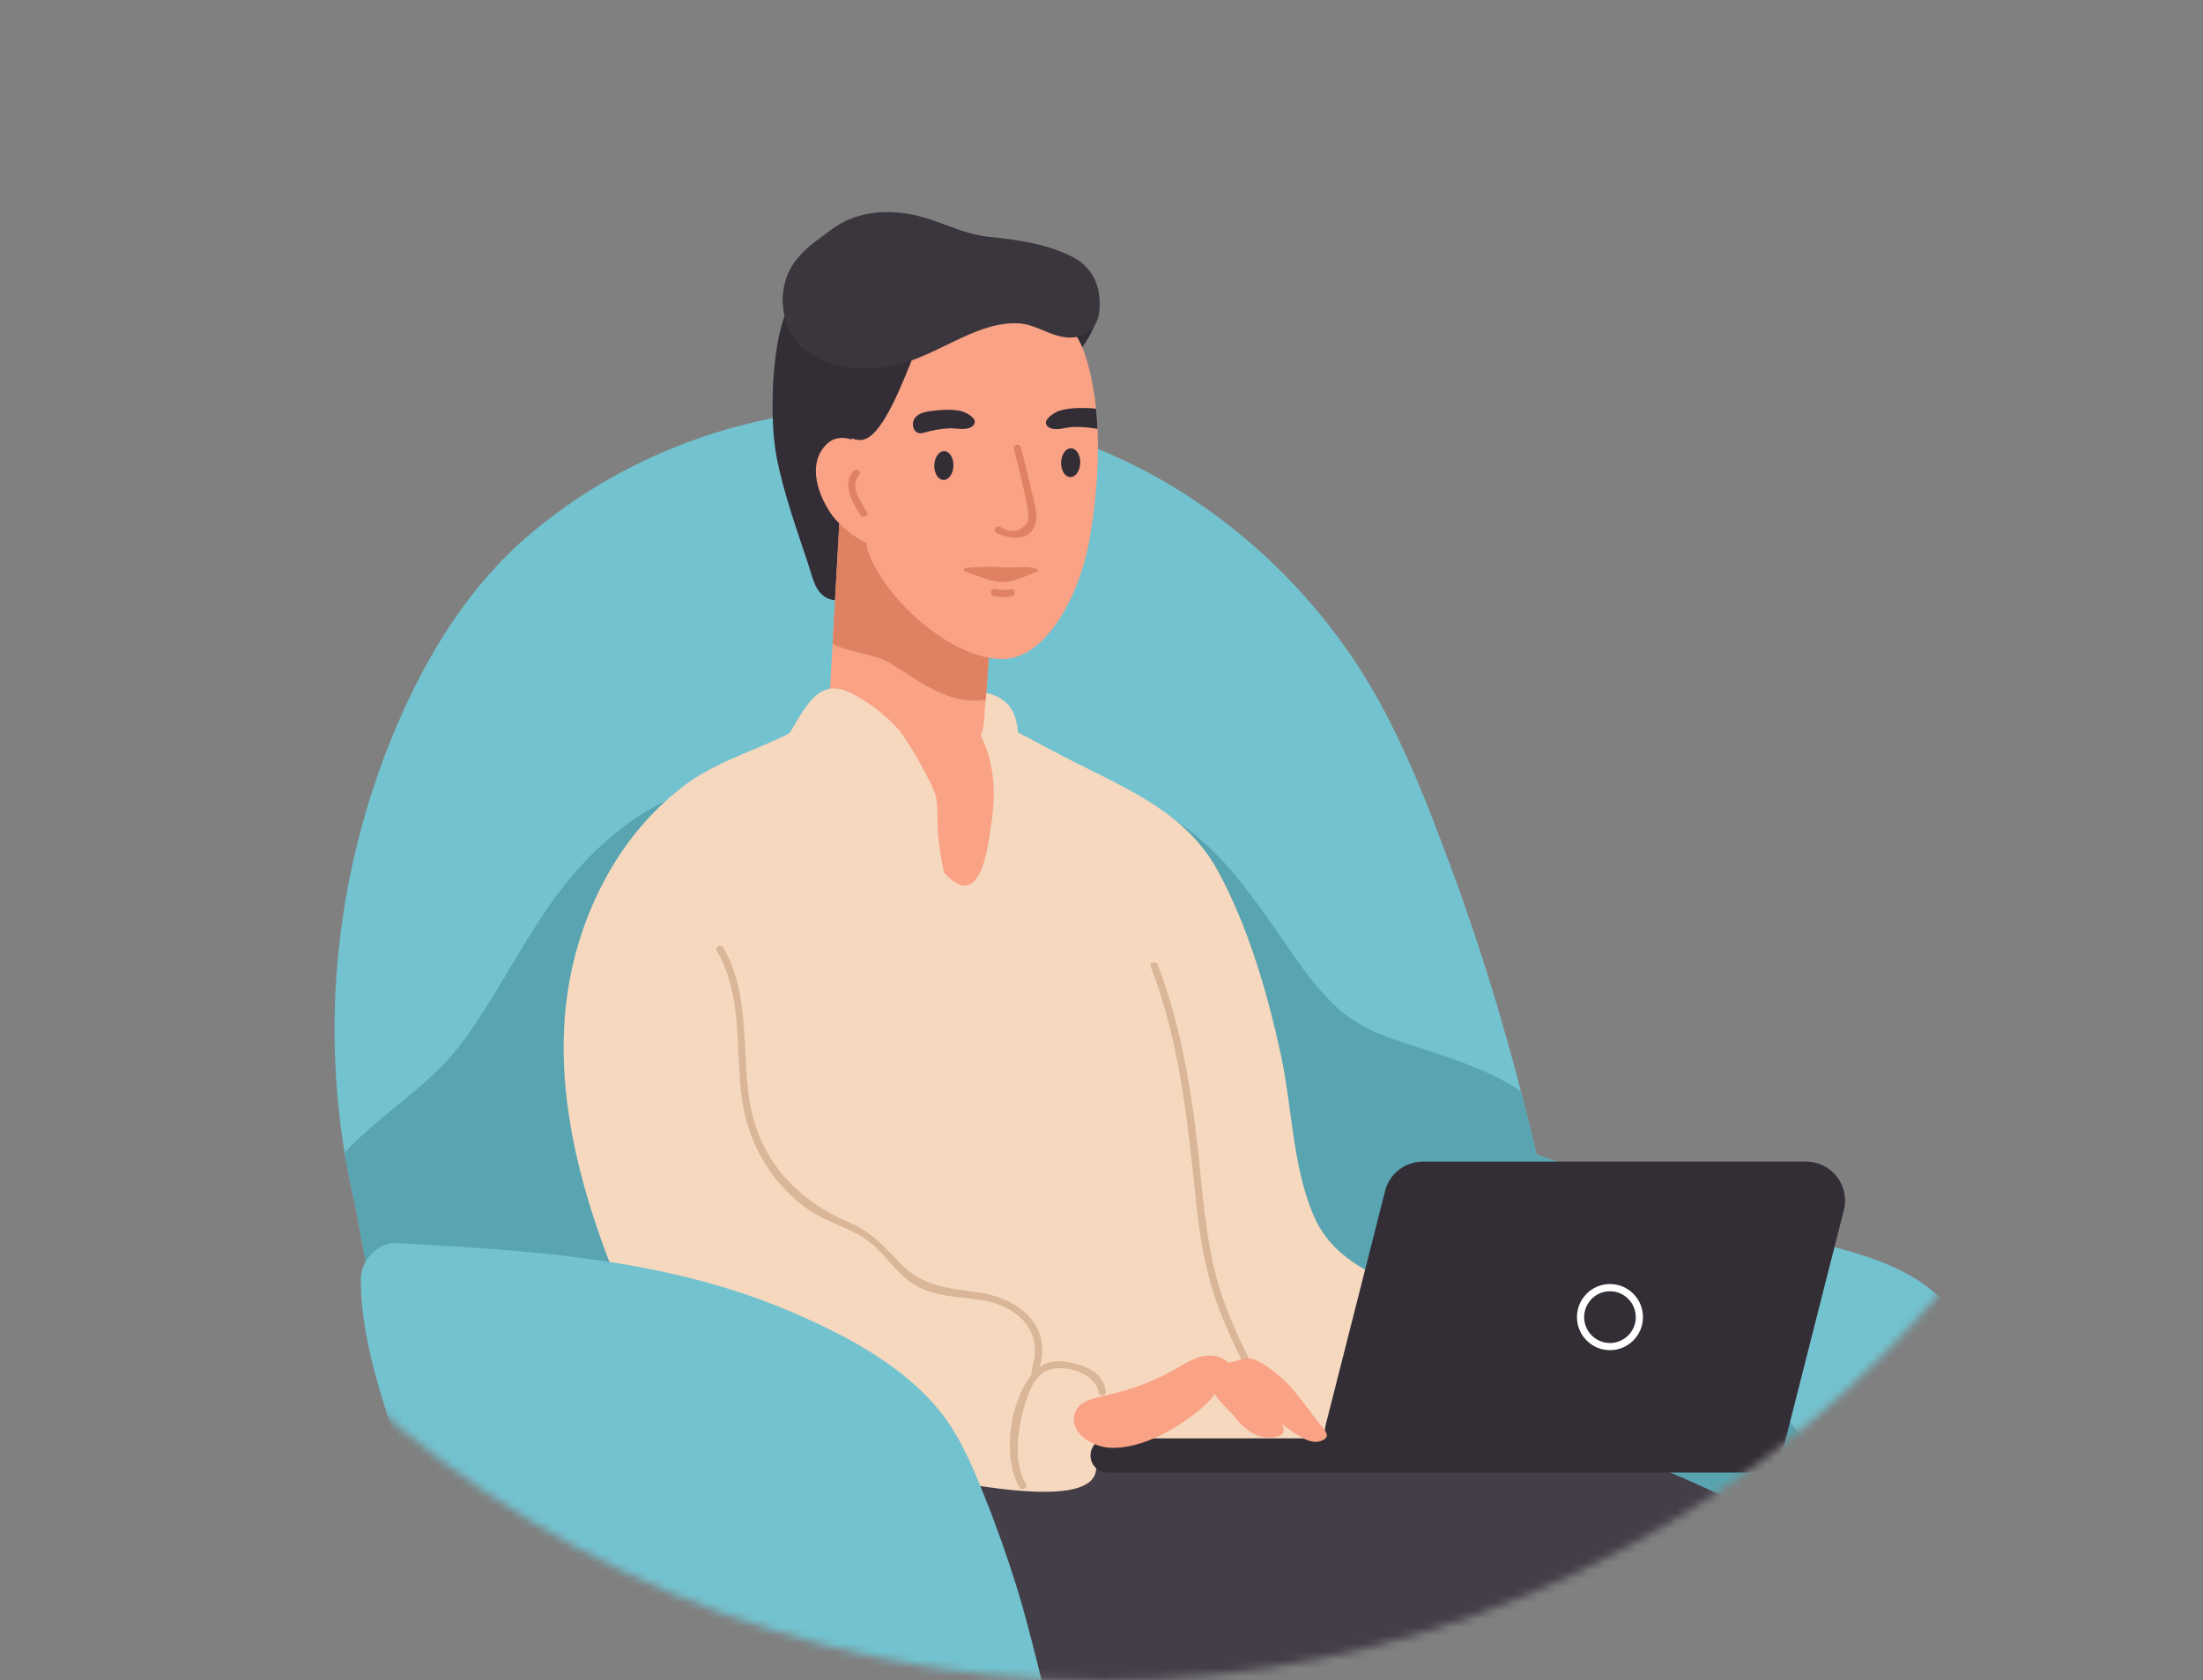 <svg width="270" height="206" viewBox="0 0 270 206" fill="none" xmlns="http://www.w3.org/2000/svg">
<rect x="0" y="0" width="270" height="206" fill="#808080" stroke="none"/>
<mask id="mask0" mask-type="alpha" maskUnits="userSpaceOnUse" x="0" y="0" width="270" height="206">
<path d="M270 71C270 145.558 209.558 206 135 206C60.442 206 0 145.558 0 71C0 -3.558 60.442 1 135 1C209.558 1 270 -3.558 270 71Z" fill="white"/>
</mask>
<g mask="url(#mask0)">
<path d="M183.461 216.565C189.227 243.185 194.936 269.814 200.469 296.483C200.443 296.505 200.416 296.527 200.394 296.553C199.888 297.091 199.668 297.876 199.791 298.604C200.051 300.108 201.587 301.343 203.128 301.026C204.734 300.695 205.32 299.089 204.998 297.616C204.849 296.928 204.47 296.315 203.968 295.931C198.519 269.192 192.872 242.483 186.89 215.859C186.397 213.653 182.982 214.355 183.461 216.565ZM114.26 306.178C114.141 307.7 115.325 309.274 116.897 309.349C118.534 309.429 119.498 308.017 119.546 306.509C119.568 305.807 119.353 305.119 118.965 304.621C120.277 277.361 121.391 250.084 122.161 222.806C122.222 220.548 118.741 220.38 118.662 222.643C117.684 249.867 116.655 277.079 115.44 304.294C115.409 304.312 115.378 304.325 115.347 304.343C114.722 304.731 114.313 305.441 114.26 306.178ZM60.064 291.282C61.631 291.767 62.916 290.642 63.338 289.196C63.536 288.521 63.497 287.802 63.246 287.224C71.31 261.16 79.184 235.02 86.724 208.797C87.349 206.627 84.017 205.594 83.374 207.76C75.645 233.878 67.863 259.973 59.91 286.02C59.874 286.029 59.844 286.033 59.808 286.042C59.104 286.267 58.536 286.849 58.294 287.55C57.806 288.993 58.563 290.814 60.064 291.282Z" fill="#443E49"/>
<path d="M235.928 157.55C231.729 154.498 226.465 153.329 221.544 152.019C210.315 149.028 199.246 145.504 188.325 141.538C188.198 141.005 188.074 140.475 187.947 139.946C185.275 128.751 182.027 117.715 178.043 106.912C174.548 97.433 170.825 87.724 164.944 79.436C159.706 72.052 153.205 65.767 145.621 60.826C129.635 50.425 109.608 47.382 91.178 52.057C81.601 54.483 72.6 59.04 65.042 65.414C57.546 71.735 52.339 80.217 48.541 89.171C40.798 107.415 38.87 127.992 43.444 147.317C44.187 150.466 46.661 168.37 49.685 167.537C50.939 167.193 58.246 154.387 65.319 158.291C66.565 159.16 67.916 159.91 69.377 160.545C71.992 162.001 74.615 163.474 77.058 164.819C78.515 169.424 80.83 173.549 85.751 175.384C88.925 176.566 93.093 174.1 94.022 170.823C96.17 175.891 98.811 180.681 102.517 184.898C105.387 188.162 110.541 187.007 112.79 183.813C112.878 184.082 112.962 184.356 113.05 184.625C114.432 188.868 115.906 193.081 117.478 197.262C118.996 201.311 120.537 205.215 123.363 208.492C122.733 211.024 123.147 213.768 124.96 215.925C125.453 216.512 126.03 217.014 126.659 217.46C123.424 217.641 120.735 220.301 120.735 223.618C120.735 224.248 120.841 224.866 121.034 225.453C120.255 225.382 119.48 225.312 118.701 225.223C115.11 224.822 111.421 224.129 107.847 223.225C105.981 222.753 104.123 222.224 102.306 221.575C101.478 221.28 100.32 220.667 99.691 220.111C97.173 217.879 93.41 217.614 90.919 220.111C88.643 222.391 88.419 226.666 90.919 228.902C94.889 232.453 99.863 234.067 104.942 235.324C110.255 236.643 115.704 237.424 121.153 237.914C130.189 238.721 139.283 238.505 148.337 238.156C157.396 237.808 166.45 237.212 175.402 235.713C179.601 235.011 183.761 234.072 187.832 232.819C188.044 232.762 188.259 232.7 188.493 232.616C192.617 231.306 197.076 229.872 200.54 227.208C200.562 227.191 200.579 227.173 200.597 227.16C210.615 221.964 222.002 214.655 227.121 208.713C231.276 203.892 234.41 198.105 237.178 192.397C239.986 186.61 242.152 180.611 242.777 174.175C243.42 167.488 241.452 161.569 235.928 157.55Z" fill="#73C2CF"/>
<path d="M219.184 174.113C215.963 170.43 211.922 167.603 208.313 164.339C204.664 161.044 202.973 158.613 200.601 153.902C198.924 150.568 197.309 147.193 195.434 144.048C193.057 143.232 190.684 142.398 188.321 141.543C188.193 141.009 188.07 140.48 187.942 139.95C187.454 137.899 186.939 135.853 186.406 133.815C185.297 133.047 184.1 132.35 182.797 131.746C179.989 130.445 177.079 129.448 174.134 128.508C171.511 127.67 169.429 127.017 167.721 126.144C166.859 125.703 166.04 125.204 165.243 124.666C165.27 124.671 164.499 124.093 164.367 123.978C163.954 123.612 163.549 123.228 163.157 122.836C162.365 122.046 161.621 121.208 160.908 120.344C160.824 120.242 160.27 119.519 160.212 119.448C159.988 119.144 159.759 118.839 159.539 118.531C153.636 110.278 148.693 101.456 138.631 97.834C135.388 96.665 131.285 99.149 130.537 102.439C129.683 106.202 131.681 109.232 135.132 110.551C135.22 110.586 135.295 110.613 135.361 110.635C135.418 110.67 135.484 110.714 135.559 110.763C135.863 110.948 136.193 111.103 136.497 111.283C136.844 111.491 138.389 112.677 138.072 112.364C139.323 113.476 140.485 114.658 141.559 115.95C141.669 116.083 141.774 116.215 141.88 116.347C141.88 116.36 142.478 117.137 142.562 117.251C142.685 117.419 142.8 117.591 142.919 117.759C141.475 118.884 140.507 120.591 140.595 122.748C140.982 132.253 141.378 141.763 141.849 151.269C141.03 150.81 140.093 150.541 139.036 150.545C136.875 145.742 134.248 141.19 130.872 137.264C127.377 133.197 122.729 130.974 118.411 127.983C116.338 126.545 114.449 124.83 112.231 123.608C109.775 122.258 107.063 121.323 104.335 120.723C98.476 119.439 92.243 118.473 86.275 119.413C83.599 119.836 80.953 120.807 78.739 122.386C77.705 123.122 76.803 123.939 75.9 124.79C75.377 124.644 74.835 124.556 74.29 124.53C75.46 122.576 76.657 120.644 77.965 118.778C78.101 118.584 79.246 117.084 79.043 117.313C79.585 116.652 80.139 115.999 80.716 115.368C81.649 114.353 83.374 112.704 83.969 112.236C84.549 111.777 86.517 110.56 87.727 109.956C87.741 109.951 87.921 109.876 88.08 109.806C88.291 109.74 88.797 109.568 88.863 109.545C89.809 109.25 90.76 109.047 91.737 108.888C95.254 108.319 97.213 103.935 96.341 100.763C95.302 96.974 91.768 95.629 88.234 96.149C80.372 97.305 73.717 102.722 68.946 108.822C64.109 115.006 60.354 123.281 55.843 128.808C52.04 133.466 46.384 136.836 42.237 141.304C42.572 143.32 42.968 145.327 43.439 147.317C43.888 149.222 44.975 156.536 46.432 161.824C50.838 162.482 54.914 160.355 58.404 157.612C58.615 157.444 58.818 157.272 59.025 157.1C59.359 157.457 59.725 157.766 60.103 158.027C61.793 157.382 63.563 157.321 65.319 158.287C66.565 159.156 67.916 159.906 69.377 160.541C70.592 161.22 71.807 161.899 73.009 162.57C74.36 162.217 75.707 161.864 77.058 161.511C80.522 160.598 82.626 156.769 81.689 153.342C81.248 151.745 80.249 150.466 78.968 149.628C79.422 148.609 79.893 147.577 80.381 146.514C81.605 143.881 81.473 141.327 79.84 139.073C81.297 138.508 82.556 137.489 83.269 136.073C83.282 136.064 83.295 136.051 83.308 136.042C84.039 135.433 84.695 134.767 85.377 134.11C85.32 134.163 85.835 133.726 86.117 133.466C86.328 133.36 86.746 133.118 86.962 132.977C87.336 132.853 87.948 132.628 87.895 132.641C88.168 132.571 88.441 132.509 88.718 132.452C88.577 132.491 89.457 132.368 89.691 132.355C90.249 132.324 90.813 132.319 91.376 132.328C92.402 132.346 93.423 132.421 94.444 132.527C94.607 132.544 95.201 132.619 95.399 132.641C95.972 132.725 96.539 132.813 97.107 132.906C99.321 133.263 101.548 133.647 103.687 134.335C105.585 134.948 107.262 136.161 109.264 137.683C111.073 139.059 112.918 140.312 114.867 141.481C117.068 142.8 118.472 143.603 120.03 145.142C122.654 147.731 124.665 151.331 126.47 155.226C123.684 156.637 122.61 159.76 123.129 162.861C123.318 163.99 123.508 165.119 123.697 166.249C122.407 166.037 121.069 166.16 119.934 166.663C116.861 168.017 115.29 171.22 116.082 174.528C119.507 188.767 122.927 203.005 126.347 217.244C126.448 217.319 126.545 217.398 126.65 217.469C126.571 217.473 126.488 217.486 126.408 217.495C128.085 224.482 129.767 231.465 131.444 238.452C137.073 238.549 142.707 238.386 148.328 238.169C157.387 237.821 166.441 237.226 175.393 235.726C179.592 235.024 183.752 234.085 187.823 232.832C188.035 232.775 188.25 232.713 188.484 232.629C192.608 231.319 197.067 229.886 200.531 227.221C200.553 227.204 200.57 227.186 200.588 227.173C210.606 221.977 221.993 214.668 227.112 208.726C227.688 208.056 228.243 207.363 228.784 206.657C228.824 206.177 228.855 205.687 228.863 205.193C229.009 194.148 226.592 182.582 219.184 174.113Z" fill="#58A4B0"/>
<path d="M201.394 218.554C200.747 213.989 199.664 209.353 197.221 205.387C194.598 201.131 190.671 197.994 186.512 195.335C178.321 190.094 169.341 185.966 160.142 182.851C149.627 179.292 138.619 177.263 127.544 176.61C124.793 176.447 118.763 178.842 118.785 179.027C116.712 178.749 118.319 181.806 116.215 181.709C114.648 181.638 113.217 182.437 112.271 183.632C111.65 183.875 111.082 184.241 110.603 184.691C108.552 181.661 103.507 181.802 101.465 184.903C100.783 184.576 100.052 184.382 99.33 184.382C96.368 184.382 94.55 186.715 94.273 189.45C93.26 199.472 99.383 208.682 108.415 212.612C113.222 214.703 118.349 215.674 123.486 216.578C128.909 217.535 134.367 218.28 139.825 219.013C145.076 219.718 150.327 220.402 155.56 221.236C160.684 222.052 166.247 222.674 171.164 224.39C172.797 224.959 173.21 226.083 173.888 227.667C174.914 230.058 175.781 232.523 176.586 234.998C178.184 239.903 179.425 244.923 180.416 249.982C182.63 261.314 183.523 272.84 184.417 284.335C184.699 287.925 187.432 289.787 190.87 289.262C194.492 288.706 198.158 288.512 201.821 288.525C204.492 288.534 207.032 286.179 206.918 283.417C206.028 261.768 204.44 240.018 201.394 218.554Z" fill="#443E49"/>
<path d="M237.358 212.992C236.711 208.426 235.629 203.79 233.186 199.82C230.562 195.564 226.636 192.428 222.477 189.768C214.285 184.528 205.306 180.399 196.107 177.285C185.592 173.725 174.583 171.696 163.509 171.043C160.758 170.88 158.412 173.509 158.412 176.151C158.412 176.341 158.425 176.526 158.443 176.707C156.37 176.429 154.283 176.231 152.179 176.134C150.613 176.063 149.182 176.861 148.236 178.057C147.615 178.299 147.047 178.665 146.567 179.115C144.516 176.085 139.472 176.226 137.43 179.327C136.748 179.001 136.017 178.807 135.295 178.807C132.333 178.807 130.515 181.14 130.238 183.875C129.225 193.897 135.348 203.107 144.38 207.037C149.186 209.128 154.314 210.098 159.451 211.002C164.874 211.959 170.332 212.705 175.789 213.437C181.041 214.143 186.296 214.827 191.525 215.66C196.648 216.476 202.212 217.098 207.129 218.814C208.762 219.383 209.175 220.508 209.853 222.091C210.879 224.482 211.746 226.948 212.551 229.423C214.149 234.328 223.806 267.264 224.704 278.759C224.986 282.35 227.719 284.211 231.157 283.686C234.779 283.131 238.446 282.936 242.108 282.95C244.78 282.959 247.319 280.603 247.205 277.842C246.316 256.206 240.404 234.455 237.358 212.992Z" fill="#443E49"/>
<path d="M176.19 160.25C175.667 160.1 175.116 160.06 174.571 160.113C173.541 159.487 172.506 158.728 171.547 158.163C169.83 157.158 168.091 156.178 166.414 155.115C163.936 153.541 162.075 151.604 160.93 148.865C158.377 142.747 158.364 135.588 156.956 129.161C155.301 121.601 152.994 113.652 149.292 106.82C145.476 99.771 138.465 96.846 131.655 93.406C124.019 89.551 116.008 84.253 107.183 85.122C105.647 84.407 103.763 84.54 102.231 86.088C97.288 91.09 89.541 92.038 83.964 96.229C78.022 100.693 73.92 106.89 71.473 113.877C65.843 129.946 71.064 146.955 77.635 161.851C78.256 163.262 79.757 164.003 81.284 164.105C85.575 173.58 98.626 177.805 108.147 179.896C121.963 182.931 134.23 184.691 134.349 179.993C134.437 176.513 140.023 176.504 147.118 176.601C157.127 176.742 170.143 177.933 174.967 177.086C178.677 176.434 178.955 171.97 177.159 169.491C178.396 168.944 179.553 167.784 179.782 166.46C180.279 163.633 179.038 161.066 176.19 160.25Z" fill="#F5D8BE"/>
<path d="M126.092 32.098C120.678 29.791 113.992 29.72 108.27 30.62C103.366 31.392 99.999 31.392 96.517 34.899C95.62 35.803 95.994 37.461 96.157 38.758C94.572 42.984 94.286 51.532 95.206 56.173C96.091 60.628 97.68 64.981 99.097 69.287C99.603 70.817 99.933 72.855 101.663 73.442C103.168 73.953 104.625 73.076 105.395 71.796C107.499 68.303 106.927 63.508 107.689 59.64C108.543 55.313 109.933 51.118 110.88 46.817C111.113 45.754 111.364 44.55 111.461 43.35C113.714 42.578 115.721 41.387 117.566 39.799C118.169 39.279 118.376 38.67 118.318 38.088C118.521 38.123 118.679 38.15 118.776 38.163C121.743 38.569 124.916 38.626 125.625 42.137C125.973 43.87 131.638 44.02 132.597 42.657C138.222 34.647 130.401 33.933 126.092 32.098Z" fill="#332D36"/>
<path d="M124.406 95.192C124.657 92.757 125.277 89.507 124.12 87.204C123.266 85.51 121.391 84.915 119.626 84.738C118.728 84.646 118.556 85.74 119.084 86.251C118.97 86.445 118.926 86.688 118.983 86.93C119.339 88.43 120.149 89.692 120.788 91.081C121.619 92.903 122.143 94.804 122.517 96.767C122.729 97.887 124.41 97.406 124.216 96.299C124.186 96.123 124.146 95.951 124.111 95.774C124.265 95.624 124.379 95.426 124.406 95.192Z" fill="#F5D8BE"/>
<path d="M119.146 58.572C115.836 58.652 112.526 58.727 109.216 58.806C107.812 58.841 106.399 58.74 105.321 59.856C104.942 60.248 104.705 60.694 104.546 61.17C103.705 61.316 102.984 61.96 102.918 63.173C102.521 70.156 102.138 77.134 101.751 84.116C101.606 86.732 101.21 90.049 103.93 91.385C106.206 92.501 109.533 91.999 111.945 91.999C114.146 91.999 118.292 92.793 119.846 90.794C120.607 89.815 120.585 88.412 120.691 87.191C120.832 85.528 120.96 83.86 121.074 82.193C121.545 75.246 122.681 60.615 122.663 53.632C122.663 51.916 120.704 58.537 119.146 58.572Z" fill="#F9A285"/>
<path d="M120.431 74.791C120.264 75.091 120.061 75.365 119.833 75.621C119.749 75.59 119.613 75.555 119.41 75.515C118.855 75.338 118.367 74.73 117.927 74.355C116.514 73.151 115.057 72.021 113.406 71.157C112.746 70.813 111.417 70.438 110.079 69.939C110.743 69.123 111.073 68.029 110.695 67.024C109.652 64.28 107.42 62.467 104.722 62.233C104.766 61.797 104.722 61.395 104.616 61.029C104.599 61.078 104.577 61.131 104.559 61.179C103.718 61.325 102.997 61.969 102.931 63.182C102.636 68.431 102.345 73.675 102.055 78.924C102.446 79.119 102.856 79.299 103.278 79.445C105.382 80.168 107.411 80.243 109.348 81.456C112.944 83.71 116.364 86.45 120.814 85.775C120.911 84.584 121.008 83.393 121.087 82.198C121.237 79.966 121.457 76.944 121.686 73.636C121.188 73.914 120.753 74.302 120.431 74.791Z" fill="#DE8263"/>
<path d="M132.967 43.429C130.748 36.764 123.239 34.55 116.483 37.025C109.018 39.755 105.012 45.953 104.379 53.883C103.34 53.535 102.235 53.597 101.39 54.382C98.78 56.812 100.316 60.928 102.077 63.296C102.75 64.201 105.039 66.19 106.236 66.552C106.21 66.869 106.249 67.218 106.386 67.588C108.538 73.671 117.073 81.187 123.292 80.773C128.182 80.446 132.394 73.181 133.636 65.595C134.833 58.321 135.123 49.909 132.967 43.429Z" fill="#F9A285"/>
<path d="M124.516 35.41C124.04 35.252 122.227 33.319 122.258 33.761C120.471 33.121 119.938 35.327 118.072 35.56C118.015 35.137 117.539 34.722 117.02 34.965C115.484 35.679 114.146 36.46 112.984 37.435C112.504 37.748 112.037 38.097 111.588 38.485C111.558 38.511 111.536 38.538 111.509 38.569C111.461 38.026 110.805 37.585 110.365 38.11C108.948 39.839 107.777 41.714 106.984 43.809C106.932 43.946 106.883 44.087 106.835 44.228C106.496 44.122 106.078 44.241 105.932 44.673C105.299 46.711 104.255 48.939 103.965 51.052C103.943 51.21 103.934 51.356 103.93 51.497C103.309 50.893 102.358 51.854 102.97 52.494C103.679 53.239 104.321 54.029 105.589 53.928C108.705 53.681 111.747 43.407 113.032 41.255C113.6 40.311 112.896 39.314 113.648 38.657C117.803 35.891 124.445 34.665 128.174 38.185C130 39.918 128.266 36.667 124.516 35.41Z" fill="#332D36"/>
<path d="M114.511 57.037C114.48 58.012 114.978 58.819 115.625 58.841C116.272 58.863 116.818 58.087 116.853 57.112C116.884 56.137 116.386 55.33 115.739 55.308C115.088 55.286 114.542 56.062 114.511 57.037Z" fill="#332D36"/>
<path d="M130.053 56.684C130.022 57.659 130.52 58.466 131.167 58.489C131.814 58.511 132.36 57.734 132.395 56.759C132.426 55.785 131.928 54.977 131.281 54.955C130.63 54.933 130.084 55.705 130.053 56.684Z" fill="#332D36"/>
<path d="M122.61 64.585C124.243 65.661 125.282 64.858 125.867 64.135C126.386 63.49 125.533 60.27 125.37 59.551C125.035 58.039 124.652 56.534 124.256 55.039C124.111 54.492 124.96 54.289 125.11 54.832C125.585 56.578 126.017 58.334 126.395 60.099C126.673 61.382 127.306 63.063 126.849 64.368C126.136 66.402 123.697 66.102 122.139 65.33C121.628 65.083 122.099 64.333 122.61 64.585Z" fill="#DE8263"/>
<path d="M119.427 51.48C119.181 50.985 118.226 50.474 117.68 50.372C117.363 50.315 117.042 50.271 116.72 50.249C116.056 50.205 115.382 50.253 114.722 50.324C113.859 50.421 112.781 50.478 112.178 51.179C111.557 51.903 111.967 53.403 113.133 53.072C114.19 52.772 115.228 52.556 116.329 52.512C117.279 52.472 118.358 52.838 119.172 52.265C119.388 52.11 119.559 51.748 119.427 51.48Z" fill="#332D36"/>
<path d="M134.331 50.117C133.821 50.019 133.27 50.028 132.786 50.019C132.122 50.011 131.444 50.033 130.788 50.143C130.471 50.196 130.154 50.271 129.846 50.359C129.309 50.513 128.411 51.118 128.213 51.634C128.107 51.912 128.314 52.256 128.547 52.388C129.415 52.878 130.449 52.406 131.404 52.353C132.456 52.295 133.473 52.392 134.507 52.573C134.472 51.744 134.415 50.924 134.331 50.117Z" fill="#332D36"/>
<path d="M127.025 69.71C125.704 69.295 124.494 69.675 123.032 69.56C121.527 69.445 119.34 69.481 118.358 69.662C117.949 69.737 118.046 69.979 118.433 70.107C119.472 70.442 121.25 71.32 122.799 71.347C124.269 71.373 125.907 70.517 127.012 70.12C127.276 70.023 127.32 69.803 127.025 69.71Z" fill="#DE8263"/>
<path d="M123.829 72.229C123.213 72.379 122.61 72.374 121.998 72.211C121.452 72.065 121.219 72.908 121.765 73.058C122.522 73.265 123.301 73.27 124.063 73.076C124.608 72.934 124.379 72.092 123.829 72.229Z" fill="#DE8263"/>
<path d="M131.153 31.343C128.032 29.852 124.727 29.389 121.276 29.045C117.755 28.697 114.929 26.857 111.505 26.249C108.067 25.636 104.541 26.108 101.812 28.207C99.237 30.188 94.963 32.503 96.156 38.754C97.274 44.62 104.665 46.102 110.145 44.678C113.631 43.773 116.584 41.797 119.907 40.549C121.457 39.967 123.147 39.535 124.837 39.64C126.668 39.755 128.085 40.77 129.797 41.202C132.491 41.886 134.569 40.558 134.749 38.044C134.961 35.172 134.054 32.728 131.153 31.343Z" fill="#3B363D"/>
<path d="M48.655 152.398C64.716 153.271 81.187 154.233 96.214 160.505C102.891 163.293 110.246 167.043 114.956 172.715C117.579 175.873 119.106 179.601 120.634 183.376C122.126 187.068 123.442 190.827 124.63 194.624C127.381 203.415 132.562 227.235 134.565 236.22C135.247 239.268 131.796 238.169 126.347 238.006C110.101 237.521 93.155 234.336 79.224 224.923C65.517 215.66 57.251 200.989 51.591 185.794C49.888 181.215 48.391 176.561 46.974 171.886C45.486 166.985 44.227 161.992 44.223 156.836C44.223 154.533 46.256 152.27 48.655 152.398Z" fill="#73C2CF"/>
<path d="M156.59 173.033C154.169 168.732 151.77 164.387 150.076 159.738C148.337 154.965 147.738 150.047 147.245 145.019C146.352 135.936 145.186 126.819 141.884 118.253C141.682 117.728 140.832 117.957 141.035 118.487C144.605 127.803 145.586 137.643 146.603 147.489C147.074 152.032 147.862 156.443 149.503 160.726C151.202 165.168 153.496 169.345 155.824 173.478C156.106 173.977 156.872 173.531 156.59 173.033Z" fill="#D9B697"/>
<path d="M119.481 88.915C118.785 87.839 116.998 88.219 117.007 89.586C117.011 90.142 117.016 90.702 117.016 91.258C116.725 90.817 116.351 90.428 115.845 90.106C114.934 89.528 113.921 90.3 113.847 91.253C113.825 91.54 113.816 91.827 113.803 92.113C113.384 91.443 112.913 90.79 112.368 90.172C111.967 89.718 111.241 89.687 110.735 89.983C110.51 89.873 110.277 89.78 110.03 89.718C108.864 89.409 107.535 89.701 107.037 90.724C106.694 90.83 106.377 91.064 106.183 91.359C105.972 91.068 105.761 90.781 105.554 90.486C105.435 90.27 105.338 90.106 105.268 89.996C105.47 88.611 103.204 88.104 102.645 89.586C102.09 91.055 103.895 92.709 104.678 93.75C105.941 95.426 107.257 97.062 108.613 98.664C110.154 100.485 111.738 102.267 113.332 104.045C114.472 105.315 115.876 107.684 117.46 108.39C120.616 109.793 121.254 102.492 121.523 100.772C122.148 96.661 121.783 92.471 119.481 88.915Z" fill="#F9A285"/>
<path d="M115.889 107.763C115.462 105.955 115.132 104.138 114.973 102.285C114.841 100.772 115.004 99.158 114.709 97.662C114.436 96.273 111.245 90.719 110.167 89.489C108.701 87.822 106.8 86.317 104.867 85.272C103.459 84.513 102.037 83.944 100.519 84.893C98.784 85.973 97.583 88.695 96.478 90.327C95.998 91.033 97.143 91.694 97.618 90.993C98.234 90.084 100.012 90.464 100.523 90.265C100.717 90.19 104.784 94.588 105.624 95.673C105.748 95.942 105.919 96.141 106.117 96.269C106.271 96.449 106.417 96.639 106.571 96.816C106.646 96.899 106.725 96.965 106.804 97.018C107.081 97.733 107.363 98.448 107.645 99.162C107.755 99.449 107.935 99.656 108.142 99.802C108.833 101.288 109.52 102.775 110.206 104.261C110.607 105.121 111.461 105.095 112.042 104.641C112.495 105.906 112.922 107.181 113.327 108.465C113.842 110.106 116.285 109.44 115.889 107.763Z" fill="#F5D8BE"/>
<path d="M221.372 142.412H174.368C172.193 142.412 170.296 143.889 169.759 146.002L162.501 174.585C162.352 175.181 162.321 175.772 162.391 176.336H135.744C134.591 176.336 133.653 177.276 133.653 178.432C133.653 179.587 134.591 180.527 135.744 180.527H167.11H196.596H214.114C216.288 180.527 218.185 179.049 218.722 176.936L225.98 148.353C226.746 145.341 224.475 142.412 221.372 142.412Z" fill="#332D36"/>
<path d="M161.357 174.087C159.926 172.225 158.461 170.042 156.749 168.653C155.837 167.916 154.847 167.082 153.738 166.681C152.545 166.249 151.63 166.919 150.556 167.056C149.882 166.451 149.046 166.09 147.827 166.213C146.462 166.35 145.344 167.091 144.186 167.766C142.549 168.719 140.833 169.491 139.037 170.095C137.514 170.611 135.96 170.959 134.402 171.352C133.301 171.626 132.104 172.053 131.734 173.258C130.977 175.732 134.01 177.391 136.017 177.488C139.059 177.629 142.404 176.094 144.864 174.427C145.881 173.738 147.888 172.393 148.874 170.889C149.574 172.058 150.842 172.993 151.7 174.149C152.343 175.018 153.879 176.147 155.072 176.222C155.908 176.275 157.281 176.213 157.334 175.353C157.347 175.106 157.237 174.819 157.043 174.51C157.154 174.59 157.255 174.674 157.369 174.753C158.434 175.494 160.428 177.223 161.894 176.654C163.333 176.085 162.352 175.375 161.357 174.087Z" fill="#F9A285"/>
<path d="M106.236 62.719C105.545 61.656 104.075 59.507 105.268 58.321C105.668 57.924 105.057 57.306 104.647 57.699C103.085 59.212 104.546 61.748 105.475 63.16C105.787 63.632 106.549 63.195 106.236 62.719Z" fill="#DE8263"/>
<path d="M131.47 167.095C129.846 166.729 128.57 166.769 127.434 167.576C128.917 162.248 124.626 159.09 119.833 158.428C116.14 157.921 112.979 157.665 110.264 154.811C108.305 152.755 106.733 150.987 104.079 149.857C97.547 147.087 92.983 142.081 91.856 134.9C90.866 128.592 91.971 121.909 88.634 116.158C88.348 115.664 87.582 116.109 87.873 116.603C91.28 122.47 89.933 129.426 91.126 135.835C92.063 140.877 94.911 145.371 99.119 148.309C101.601 150.043 104.77 150.616 107.033 152.636C108.965 154.361 110.316 156.659 112.698 157.846C115.07 159.028 117.803 158.97 120.356 159.39C124.485 160.064 127.909 162.958 126.536 167.541C126.452 167.823 126.496 168.45 126.32 168.679C123.763 171.965 122.795 178.701 124.965 182.349C125.255 182.838 126.017 182.393 125.726 181.903C124.115 179.186 124.727 175.419 125.511 172.503C125.898 171.065 126.725 168.75 128.209 168.07C130.357 167.095 134.265 168.286 134.679 170.761C134.771 171.317 135.612 171.079 135.524 170.527C135.181 168.397 133.398 167.532 131.47 167.095Z" fill="#D9B697"/>
<path d="M197.317 165.521C195.086 165.521 193.272 163.703 193.272 161.467C193.272 159.231 195.086 157.413 197.317 157.413C199.549 157.413 201.363 159.231 201.363 161.467C201.363 163.703 199.549 165.521 197.317 165.521ZM197.317 158.3C195.574 158.3 194.153 159.72 194.153 161.471C194.153 163.223 195.57 164.643 197.317 164.643C199.061 164.643 200.482 163.223 200.482 161.471C200.482 159.72 199.061 158.3 197.317 158.3Z" fill="white"/>
</g>
</svg>
